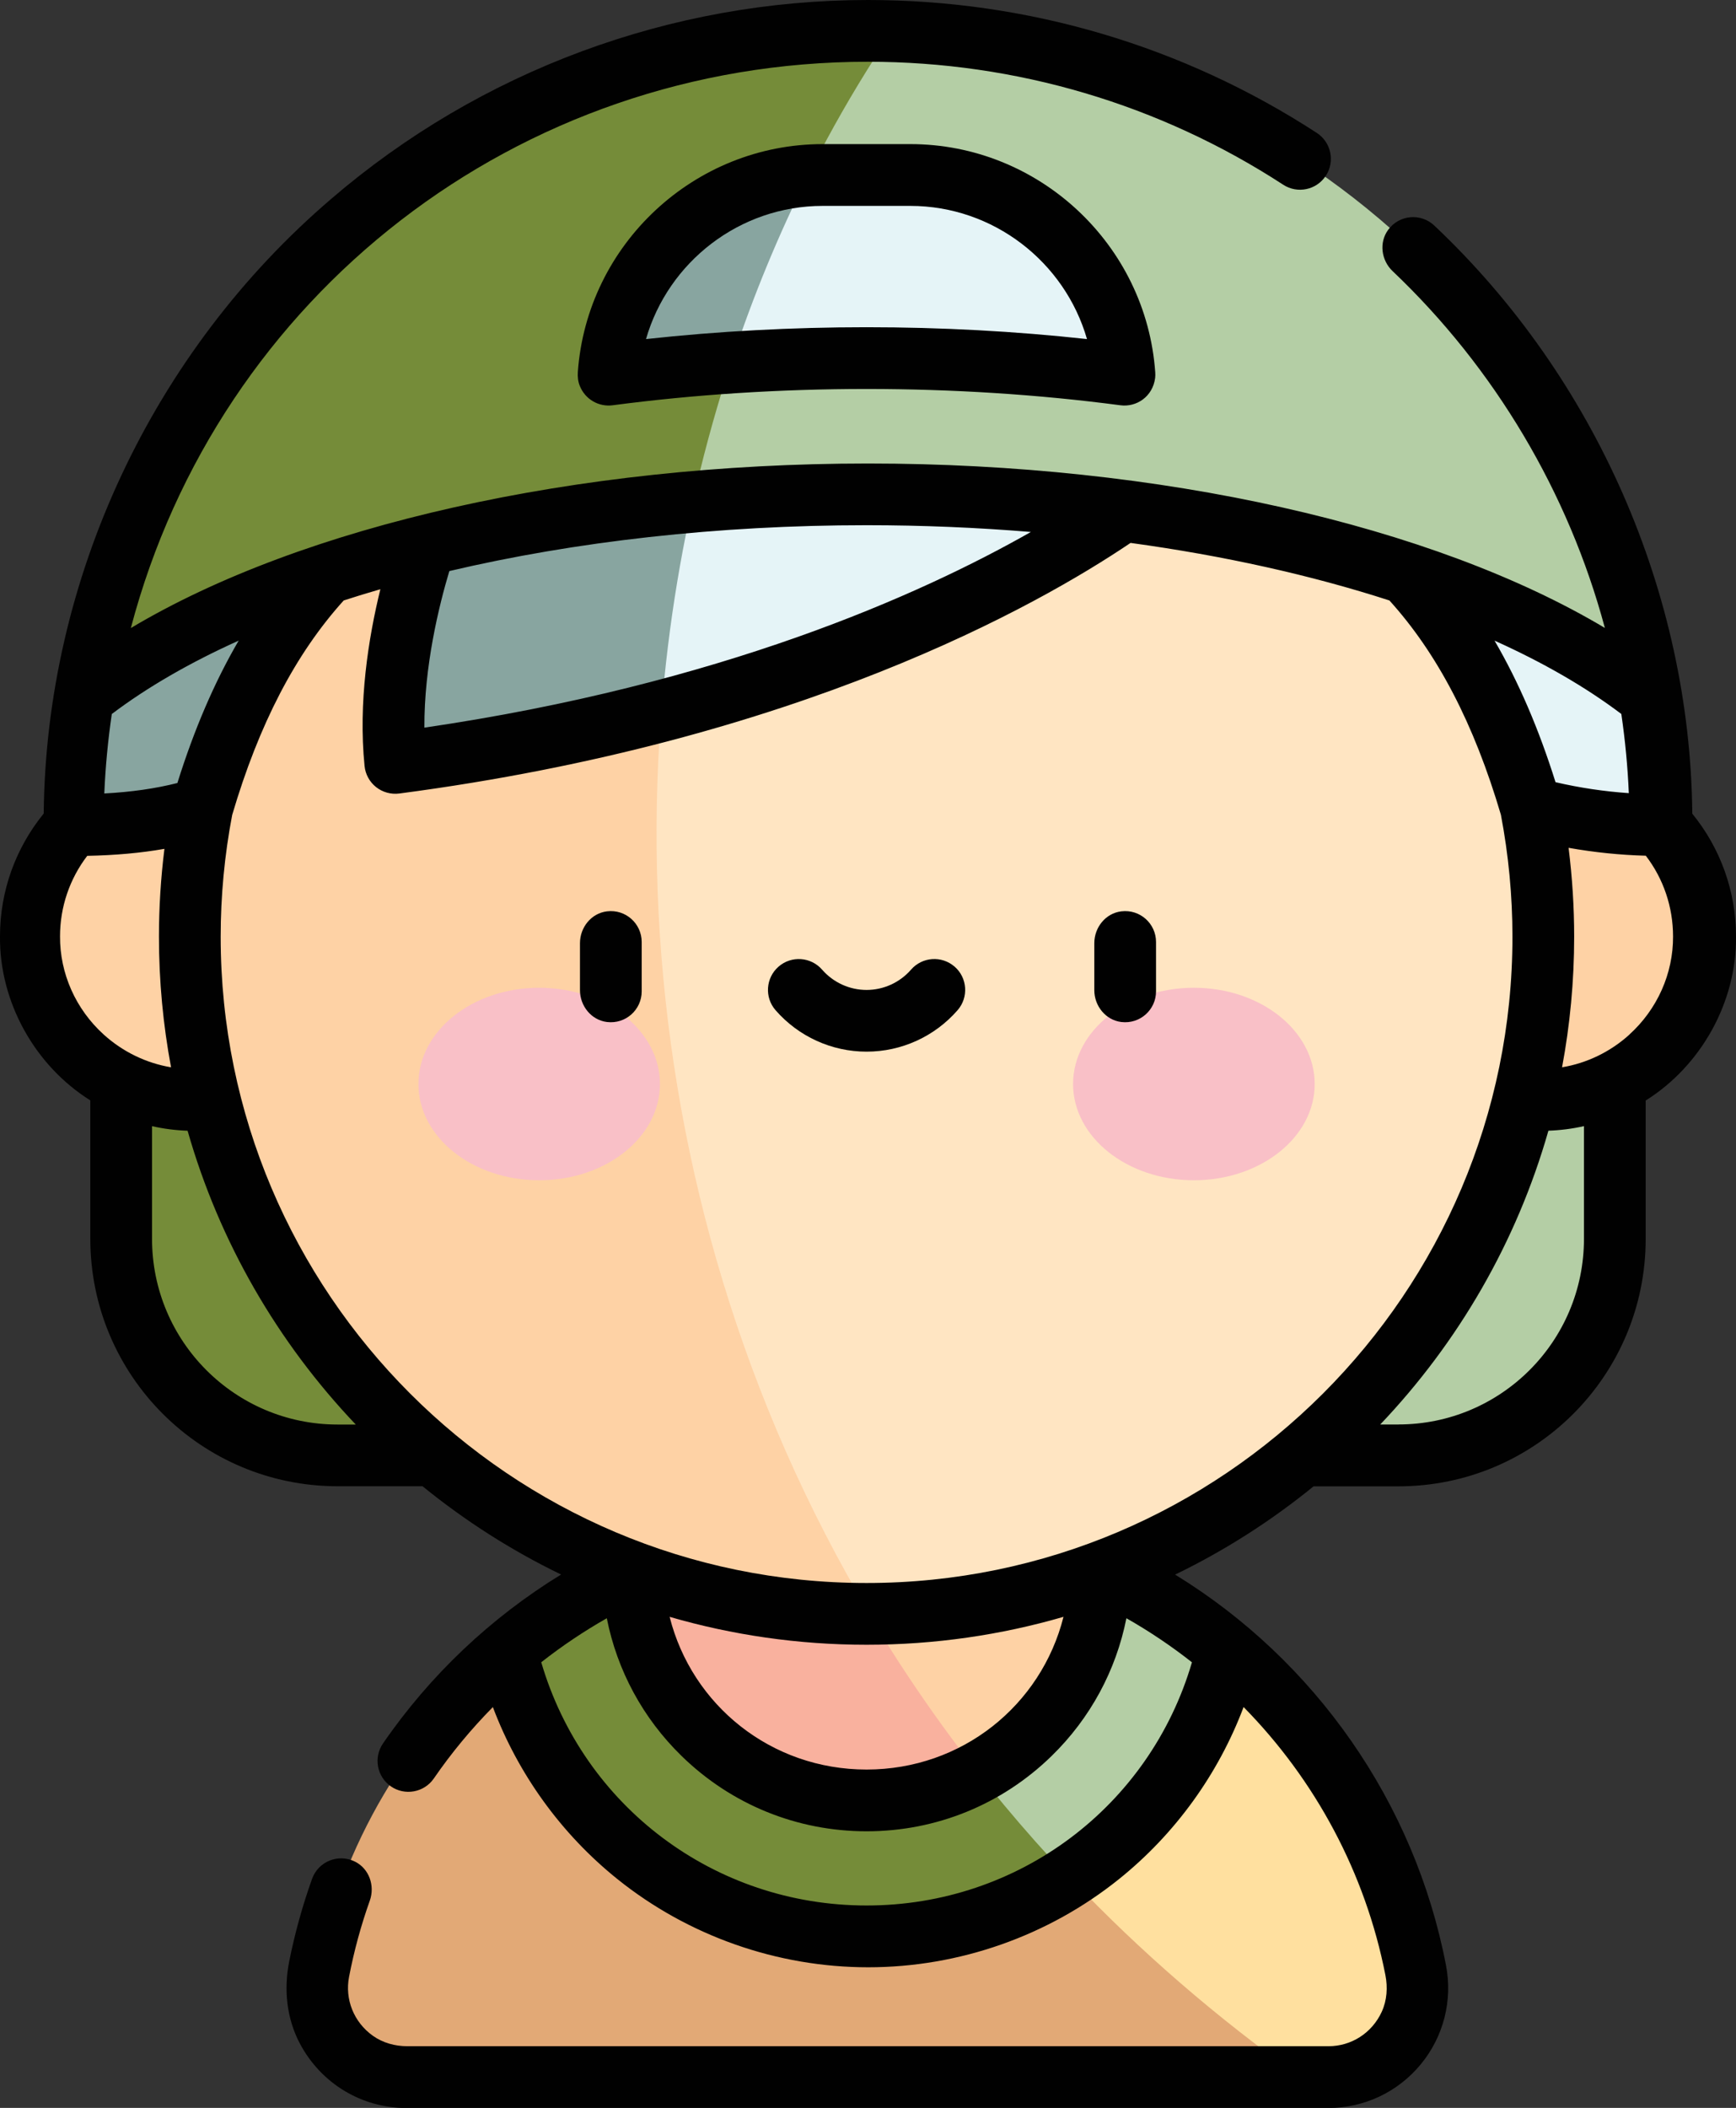<?xml version="1.0" encoding="UTF-8"?>
<svg id="Layer_2" data-name="Layer 2" xmlns="http://www.w3.org/2000/svg" viewBox="0 0 421.9 512">
  <rect x="0" y="0" width="421.9" height="512" fill="#333333" stroke="none"/>
  <defs>
    <style>
      .cls-1 {
        fill: #f9b19e;
      }

      .cls-2 {
        fill: #f9c0c7;
      }

      .cls-3 {
        fill: #010101;
      }

      .cls-4 {
        fill: #ffe09f;
      }

      .cls-5 {
        fill: #ffe5c2;
      }

      .cls-6 {
        fill: #e5f4f7;
      }

      .cls-7 {
        fill: #fed2a5;
      }

      .cls-8 {
        fill: #b4cea5;
      }

      .cls-9 {
        fill: #e2a976;
      }

      .cls-10 {
        fill: #88a5a0;
      }

      .cls-11 {
        fill: #758c39;
      }
    </style>
  </defs>
  <g id="Layer_1-2" data-name="Layer 1">
    <g>
      <g>
        <path class="cls-8" d="m391.95,257v43.41c0,29.04-23.55,52.59-52.59,52.59h-147.41c-13.8-31.05-22.95-63.43-27.74-96h227.74Z"/>
        <path class="cls-11" d="m190.7,353h-109.15c-29.05,0-52.6-23.55-52.6-52.6v-43.4h134.02c4.78,32.57,13.94,64.95,27.74,96Z"/>
        <circle class="cls-7" cx="374.36" cy="227.43" r="39.74"/>
        <circle class="cls-7" cx="46.83" cy="227.43" r="39.74"/>
        <path class="cls-4" d="m322.66,505h-6.37c-64.64-23.62-97.04-62.3-99.71-104h81.65c23.25,19.68,39.81,47.02,45.79,78.13,2.58,13.42-7.7,25.87-21.36,25.87Z"/>
        <path class="cls-9" d="m316.7,505H98.27c-13.66,0-23.95-12.45-21.37-25.87,5.99-31.11,22.55-58.45,45.8-78.13h94.29c24.74,38.82,57.77,74.34,99.71,104Z"/>
        <path class="cls-8" d="m298.16,401.31c-5.35,22.83-19.4,42.31-38.46,54.76-34.65-15.95-57.7-46.26-54.28-74.07h62.65c10.9,5.1,21,11.62,30.09,19.31Z"/>
        <path class="cls-11" d="m259.7,456.07c-14.12,9.22-30.98,14.58-49.1,14.58-42.58,0-78.25-29.6-87.56-69.34,9.08-7.69,19.19-14.21,30.09-19.31h52.29c14.48,26.19,32.51,51.12,54.28,74.07Z"/>
        <path class="cls-7" d="m267.48,382c-.46,21.04-12.35,39.27-29.7,48.73-24.81-11.7-36.89-29.54-32.36-48.73h62.06Z"/>
        <path class="cls-1" d="m237.78,430.73c-8.07,4.4-17.33,6.9-27.18,6.9-31.01,0-56.21-24.79-56.89-55.63h51.71c9.3,16.83,20.07,33.13,32.36,48.73Z"/>
        <path class="cls-5" d="m375.07,227.53c0,90.59-73.24,164.06-163.72,164.47-91-92.03-85.41-240.58-25.09-327.14,7.94-1.19,16.07-1.8,24.34-1.8,90.83,0,164.47,73.64,164.47,164.47h0Z"/>
        <path class="cls-7" d="m211.35,392h-.75c-90.84,0-164.47-73.63-164.47-164.47,0-82.56,60.83-150.92,140.13-162.67-40.99,99.53-36.41,224.07,25.09,327.14Z"/>
        <path class="cls-10" d="m79.4,139.1c-12.52,13.34-22.93,31.98-30.32,57.19-10.09,3.14-20.42,4.13-31.41,4.13,0-10.61.86-21.02,2.5-31.16,0,0,22.62-34.71,59.22-30.16Z"/>
        <path class="cls-6" d="m272.9,124.05c-24.51,17.08-62.66,35.54-112.15,48.59-9.08-21-6.4-45.83,10.24-61.72,34.84-3.91,73.64-.51,101.91,13.13Z"/>
        <path class="cls-10" d="m170.99,110.92c-5.13,20.03-8.57,40.71-10.24,61.72-18.6,4.91-38.79,9.07-60.47,12.09-2.31.32-4.43-1.4-4.54-3.73-.83-17.1,3.21-35.41,7.66-48.84,15.47-10.63,40.32-18.18,67.59-21.24Z"/>
        <path class="cls-6" d="m403.51,200.42c-11.13,0-21.57-1.52-31.41-4.18-7.38-25.19-17.61-43.51-30.15-56.84,41.51.64,59.06,29.9,59.06,29.9,1.65,10.13,2.5,20.52,2.5,31.12Z"/>
        <ellipse class="cls-2" cx="131.04" cy="263.3" rx="29.35" ry="23.38"/>
        <ellipse class="cls-2" cx="290.15" cy="263.3" rx="29.36" ry="23.38"/>
        <path class="cls-8" d="m401.01,169.3c-50.05-37.69-125.35-48.7-190.41-49.22-14.09.21-28.23.81-42.26,1.94-10.18-48.23,15.32-98.57,48.5-114.42,93.14,2.96,169.61,71.95,184.17,161.7Z"/>
        <path class="cls-11" d="m216.84,7.6c-22.88,33.87-39.26,72.91-48.5,114.42-54.26,4.4-106.86,16.93-148.16,47.24C35.08,77.53,114.66,7.5,210.6,7.5c2.09,0,4.17.03,6.24.1Z"/>
        <path class="cls-6" d="m272.64,85.17c.46,2.65-1.73,5.02-4.39,4.7-18.36-2.2-37.68-3.39-57.65-3.39-11.14,0-22.08.37-32.76,1.08-4.25-17.17,4.03-38.2,18.79-45.45,1.1-.07,2.2-.11,3.32-.11h21.29c25.75,0,47.13,18.64,51.4,43.17h0Z"/>
        <path class="cls-10" d="m196.63,42.15c-7.32,14.54-13.6,29.74-18.79,45.45-8.46.56-16.77,1.33-24.89,2.31-2.64.32-4.86-2-4.41-4.62,4.05-23.5,23.82-41.62,48.09-43.14Z"/>
      </g>
      <g>
        <path class="cls-3" d="m411.28,197.61c-.53-53.56-23.61-105.95-62.7-142.82-3.24-3.07-8.49-2.68-11.22,1.04-2.25,3.07-1.68,7.4,1.08,10.02,24.85,23.57,42.78,53.85,51.59,86.67-41.79-24.91-108.07-39.94-179.09-39.94s-137.35,15.04-179.14,39.97C53.09,71.84,125.73,15,210.95,15c35.98,0,70.88,10.33,100.91,29.87,3.47,2.26,8.12,1.28,10.37-2.2,2.26-3.47,1.27-8.12-2.2-10.38C287.56,11.17,249.84,0,210.95,0c-47.86,0-94.2,17.16-130.46,48.31C37.02,85.47,11.2,140.62,10.62,197.61,3.76,206.03,0,216.49,0,227.38c-.19,15.87,8.38,31.39,21.95,39.9v33.62c0,33.19,26.91,60.1,60.1,60.1h20.64c10.31,8.38,21.59,15.6,33.67,21.44-17.06,10.46-31.85,24.42-43.28,41.03-2.35,3.41-1.49,8.08,1.92,10.43,3.37,2.33,8.07,1.51,10.43-1.92,4.28-6.22,9.09-12.01,14.35-17.34,6.13,16.26,16.6,30.8,30.27,41.78,17.2,13.81,38.85,21.42,60.95,21.42s43.75-7.61,60.95-21.42c13.67-10.98,24.15-25.52,30.28-41.79,17.41,17.69,29.59,40.27,34.46,65.1.59,3,.39,6.15-.89,8.93-2.41,5.22-7.45,8.35-12.92,8.35H98.99c-2.97,0-5.93-.8-8.35-2.52-4.71-3.35-6.85-8.92-5.81-14.32,1.2-6.27,2.9-12.5,5.05-18.54,1.27-3.59-.16-7.71-3.56-9.43-4.12-2.08-8.98-.04-10.48,4.16-2.34,6.56-4.22,13.33-5.57,20.14-1.33,6.7-.62,13.72,2.56,19.77,5.2,9.88,15.15,15.75,25.91,15.75h224.06c8.72,0,16.91-3.86,22.47-10.59,5.56-6.73,7.8-15.51,6.15-24.08-7.6-39.53-31.78-74.01-65.83-94.89,12.07-5.84,23.35-13.06,33.65-21.44h20.62c33.19,0,60.09-26.9,60.09-60.09v-33.62c13.56-8.5,22.13-24.03,21.95-39.86,0-10.93-3.76-21.4-10.62-29.81h0Zm-17.25-24.19c.93,6.37,1.55,12.8,1.82,19.23-5.98-.41-11.94-1.3-17.81-2.66-4.08-12.99-8.99-24.39-14.82-34.38,11.79,5.3,22.15,11.27,30.81,17.81h0Zm-183.43,211.08c-86.55,0-156.97-70.42-156.97-156.97,0-9.91.94-19.86,2.8-29.59,6.52-22.09,15.4-39.15,27.1-52.09,2.92-.95,5.89-1.86,8.91-2.73-2.92,11.9-5.39,27.5-3.84,42.93.2,2.02,1.21,3.87,2.8,5.13,1.59,1.26,3.64,1.82,5.64,1.56,96.92-12.75,155.13-45.62,177.72-60.87,22.71,3.11,43.97,7.85,62.91,13.98,11.69,12.91,20.57,29.96,27.09,52.04,1.86,9.75,2.81,19.72,2.81,29.64,0,86.55-70.42,156.97-156.97,156.97Zm47.86,8.22c-5.42,21.5-24.68,37.09-47.86,37.09s-42.44-15.6-47.86-37.09c15.2,4.41,31.26,6.78,47.86,6.78s32.66-2.37,47.86-6.78Zm-7.94-263.5c-27.09,15.4-75.61,37.01-147.38,47.52-.07-14.91,3.52-29.54,6.06-38.03,30.53-7.18,65.26-11.14,101.41-11.14,13.56,0,26.9.57,39.92,1.64h0Zm-192.52,26.39c-5.86,10.04-10.8,21.51-14.89,34.58-5.36,1.35-11.18,2.19-17.76,2.54.27-6.45.89-12.91,1.82-19.3,8.66-6.54,19.03-12.51,30.82-17.82ZM14.59,227.43c0-7.12,2.33-13.95,6.61-19.55,6.84-.14,13.01-.69,18.76-1.7-.88,7.08-1.33,14.23-1.33,21.35,0,10.83,1.02,21.43,2.94,31.71-5.99-1-11.69-3.73-16.35-7.94-6.81-6.16-10.69-14.85-10.63-23.88Zm22.36,73.48v-27.37c2.83.64,5.73,1.01,8.64,1.11,7.73,27.09,21.95,51.48,40.87,71.36h-4.42c-24.9,0-45.09-20.19-45.09-45.09Zm173.65,161.92c-36.93,0-68.8-24.07-79.06-59.08,5.03-3.95,10.35-7.52,15.93-10.69,2.51,12.65,8.75,24.26,18.16,33.44,12.1,11.81,28.07,18.31,44.98,18.31s32.88-6.5,44.98-18.31c9.41-9.18,15.65-20.79,18.16-33.44,5.6,3.18,10.92,6.76,15.93,10.7-10.26,35.01-42.13,59.07-79.06,59.07Zm129.26-116.83h-4.42c18.92-19.88,33.14-44.26,40.87-71.36,2.92-.1,5.81-.47,8.64-1.11v27.37c0,24.9-20.19,45.09-45.09,45.09Zm56.12-94.69c-4.66,4.21-10.35,6.93-16.35,7.93,1.92-10.28,2.94-20.88,2.94-31.71,0-7.21-.46-14.43-1.36-21.6,6.21,1.1,12.48,1.75,18.77,1.92,4.29,5.6,6.62,12.45,6.62,19.61.05,8.99-3.82,17.68-10.63,23.84h0Z"/>
        <path class="cls-3" d="m140.95,229.08v11.43c0,3.83,2.75,7.26,6.56,7.73,4.56.55,8.44-2.99,8.44-7.44v-12c0-4.45-3.88-8-8.44-7.44-3.81.46-6.56,3.89-6.56,7.73Z"/>
        <path class="cls-3" d="m265.95,229.08v11.43c0,3.83,2.75,7.26,6.56,7.73,4.56.55,8.44-2.99,8.44-7.44v-12c0-4.45-3.88-8-8.44-7.44-3.81.46-6.56,3.89-6.56,7.73Z"/>
        <path class="cls-3" d="m231.99,234.79c-3.12-2.72-7.86-2.4-10.58.73-2.73,3.13-6.67,4.93-10.81,4.93s-8.08-1.8-10.81-4.93c-2.72-3.12-7.46-3.45-10.58-.73s-3.45,7.46-.73,10.58c5.58,6.4,13.64,10.07,22.12,10.07s16.54-3.67,22.12-10.07c2.72-3.12,2.4-7.86-.72-10.58Z"/>
        <path class="cls-3" d="m221.24,35h-21.29c-31.17,0-57.29,24.31-59.52,55.37-.08,1.14.05,2.3.47,3.35,1.35,3.36,4.69,5.15,7.98,4.72,19.98-2.63,40.74-3.96,61.71-3.96s41.74,1.33,61.71,3.96c3.85.51,7.86-2.05,8.44-6.67.05-.44.05-.88.02-1.32-2.19-31.1-28.33-55.45-59.53-55.45Zm-10.65,44.48c-18.12,0-36.1.97-53.59,2.88,5.39-18.73,22.75-32.35,42.94-32.35h21.29c20.19,0,37.55,13.62,42.94,32.35-17.49-1.91-35.47-2.88-53.59-2.88Z"/>
      </g>
    </g>
  </g>
</svg>